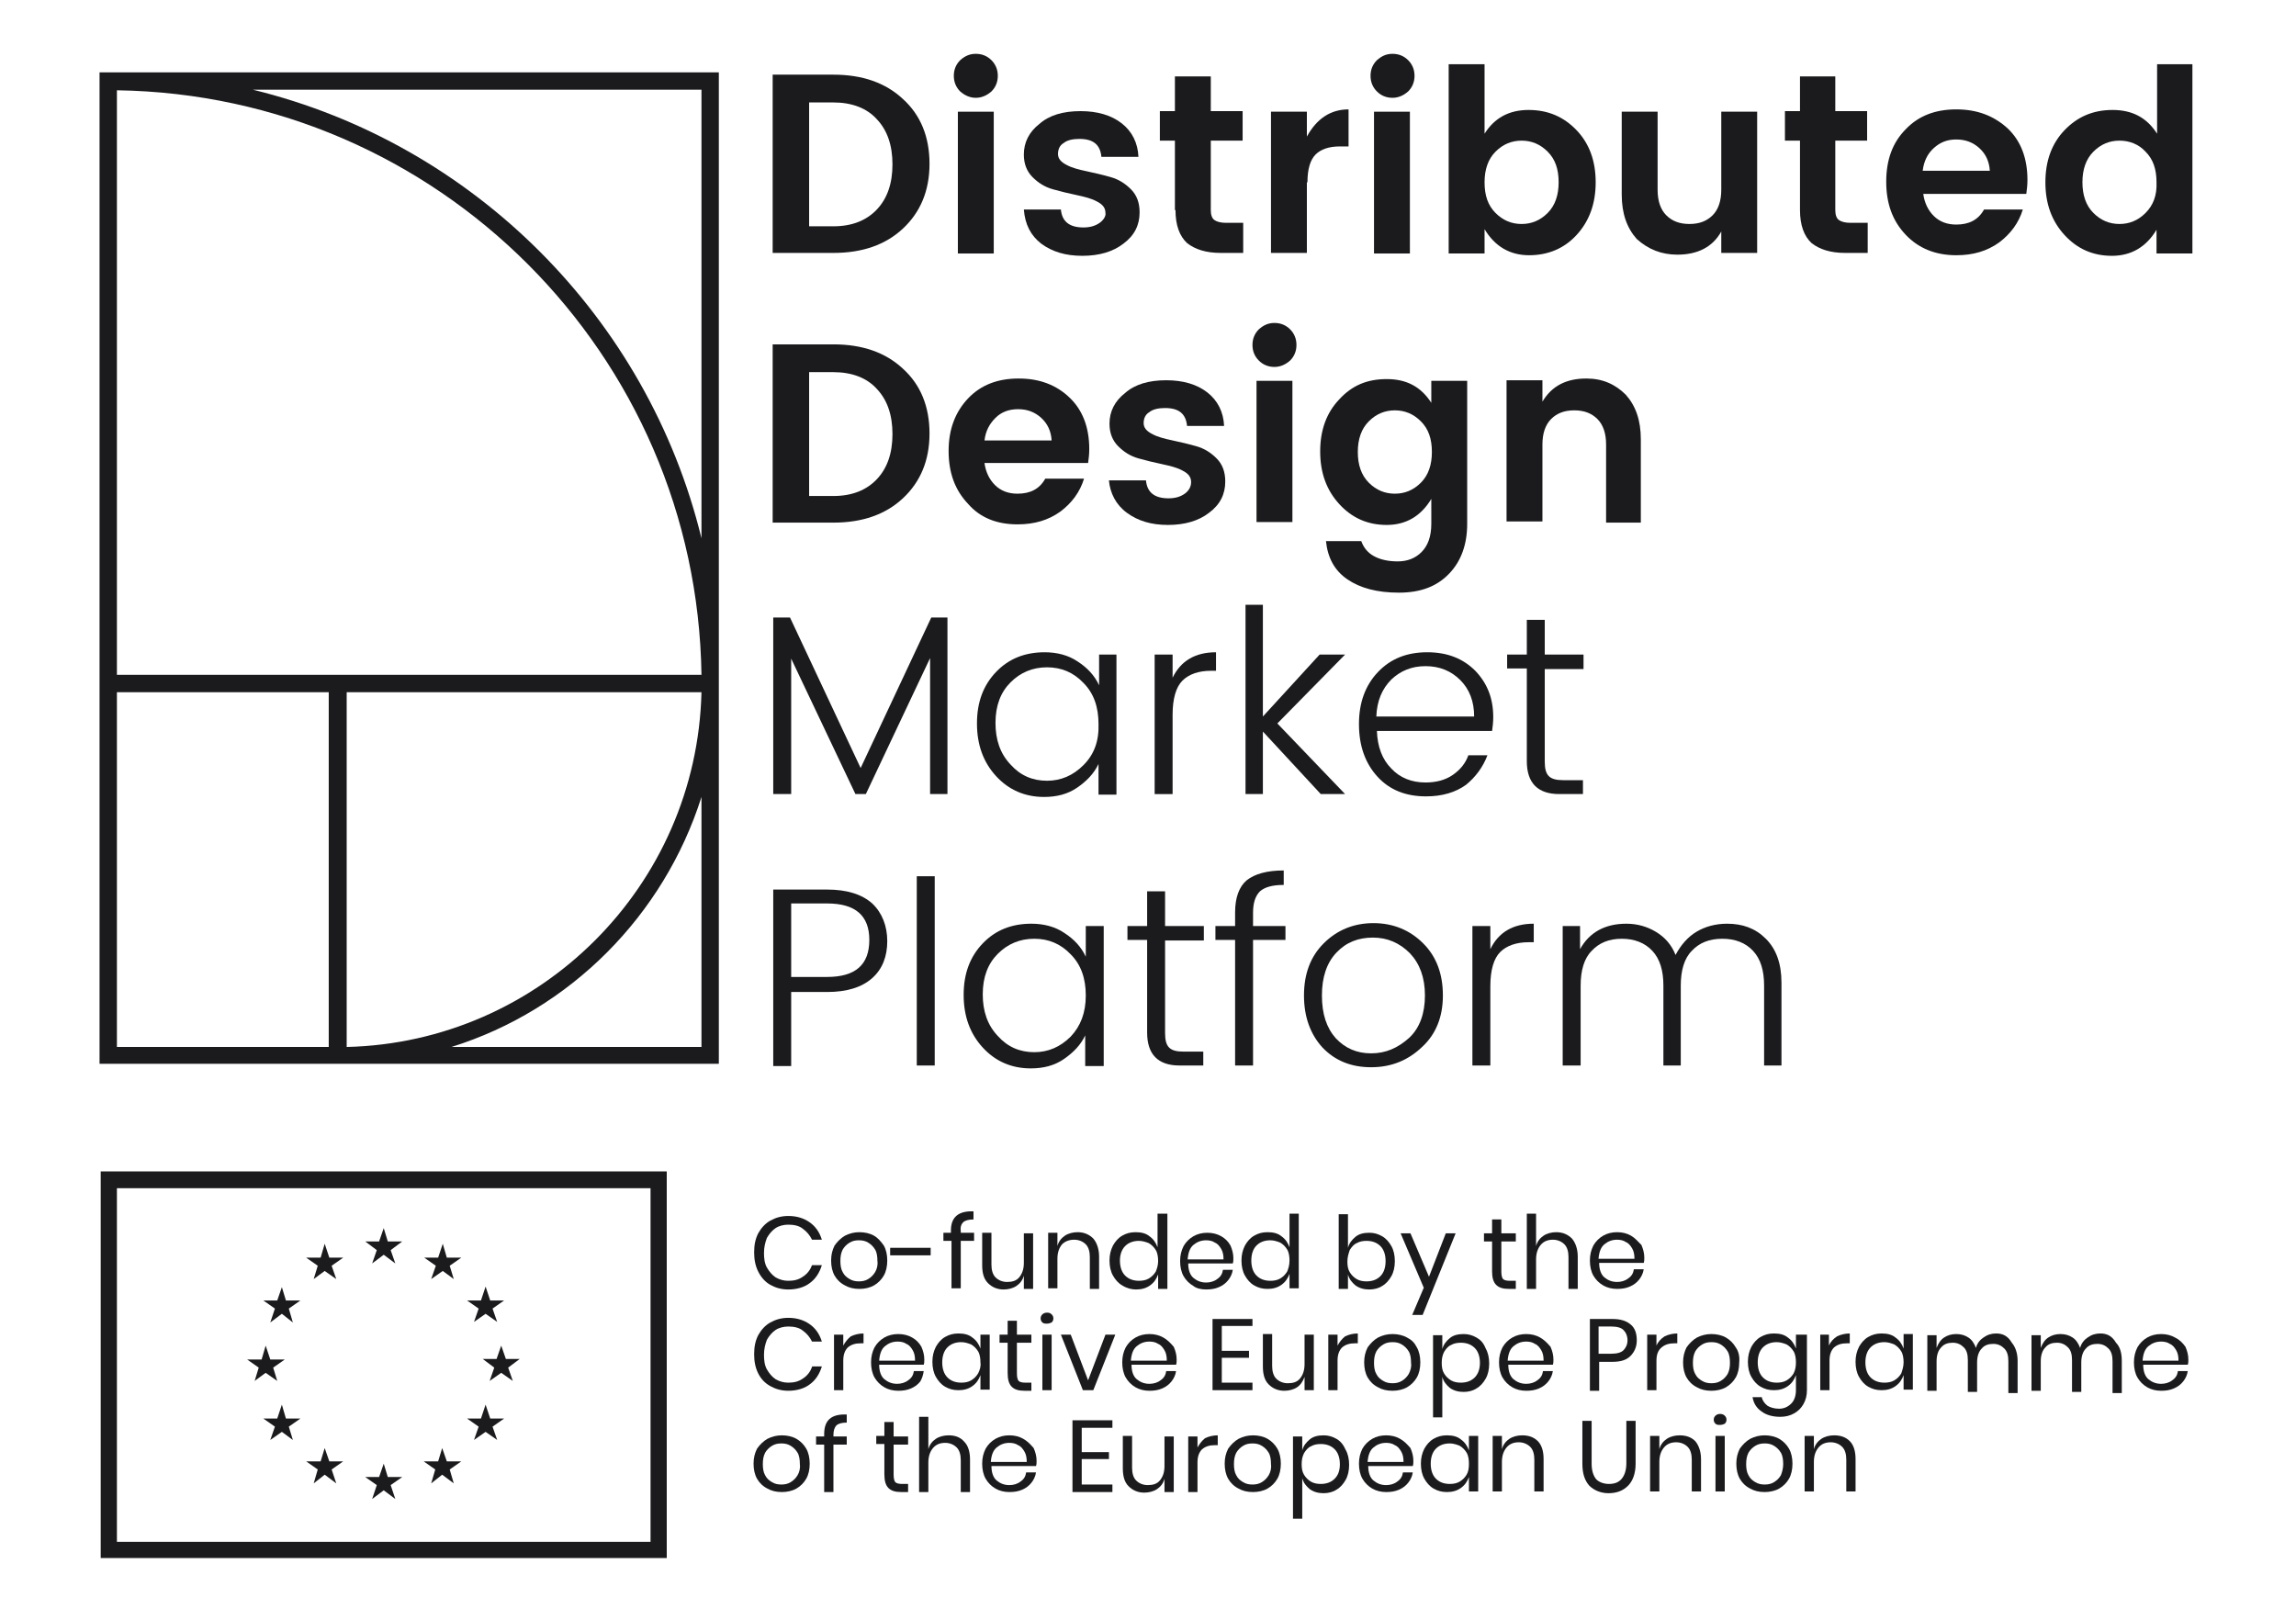 <svg enable-background="new 0 0 396.7 278" viewBox="0 0 396.7 278" xmlns="http://www.w3.org/2000/svg"><g fill="#1b1b1e"><path d="m150.7 156.1c-1.8-1.6-4.4-2.4-7.8-2.4h-9.3v30.5h3.1v-12.8h6.2c3.4 0 6-.8 7.8-2.4s2.6-3.8 2.6-6.4-.9-4.9-2.6-6.5zm-7.8 12.7h-6.2v-12.7h6.2c4.9 0 7.3 2.1 7.3 6.3 0 4.3-2.4 6.4-7.3 6.4z"/><path d="m213.3 160h-3.3v2.4h3.4v21.7h3.1v-21.7h5.6v-2.4h-5.6v-2.3c0-1.7.4-2.9 1.2-3.7.8-.7 2.1-1.1 4.1-1.1v-2.5c-2.9 0-5 .6-6.4 1.7-1.3 1.1-2 3-2 5.5v2.4z"/><path d="m158.4 151.4h3.1v32.7h-3.1z"/><path d="m280.2 162.2c2.2 0 4 .7 5.3 2.1s1.9 3.4 1.9 6v13.8h3v-13.8c0-2.6.6-4.7 1.9-6 1.3-1.4 3-2.1 5.3-2.1 2.2 0 4 .7 5.3 2.1s1.9 3.4 1.9 6v13.8h3v-14.3c0-3.3-.9-5.8-2.7-7.6s-4-2.6-6.7-2.6c-2 0-3.8.5-5.3 1.4s-2.7 2.3-3.6 4c-.7-1.8-1.9-3.1-3.4-4s-3.2-1.4-5.1-1.4c-3.7 0-6.4 1.5-8 4.4v-4h-3v24.1h3.1v-13.8c0-2.6.6-4.7 1.9-6 1.3-1.4 3-2.1 5.2-2.1z"/><path d="m190.7 184.1v-24.1h-3.1v5.3c-.8-1.7-2-3-3.7-4.1-1.6-1.1-3.6-1.6-5.7-1.6-3.4 0-6.2 1.1-8.4 3.4s-3.3 5.2-3.3 8.9 1.1 6.7 3.3 9.1 5 3.6 8.3 3.6c2.2 0 4.1-.5 5.7-1.6s2.9-2.4 3.7-4.1v5.3h3.2zm-5.7-5c-1.8 1.8-3.9 2.7-6.3 2.7-2.5 0-4.6-.9-6.3-2.8-1.8-1.9-2.6-4.3-2.6-7.2 0-3 .9-5.3 2.6-7s3.8-2.6 6.3-2.6 4.6.9 6.3 2.7c1.8 1.8 2.6 4.2 2.6 7.1 0 3-.9 5.3-2.6 7.1z"/><path d="m249.3 172c0-3.7-1.1-6.7-3.4-9s-5.2-3.5-8.6-3.5-6.3 1.2-8.6 3.5-3.4 5.3-3.4 9 1.1 6.7 3.2 9c2.2 2.3 5 3.4 8.4 3.4 3.5 0 6.4-1.2 8.8-3.5 2.4-2.2 3.6-5.2 3.6-8.9zm-12.4 10c-2.5 0-4.5-.9-6.1-2.6-1.6-1.8-2.4-4.2-2.4-7.4 0-3.1.8-5.6 2.5-7.4s3.8-2.6 6.3-2.6 4.6.9 6.4 2.7c1.7 1.8 2.6 4.2 2.6 7.3s-.9 5.6-2.7 7.3c-2 1.8-4.1 2.7-6.6 2.7z"/><path d="m257.5 170.4c0-2.8.6-4.8 1.7-5.9s2.8-1.7 4.9-1.7h.9v-3.2c-3.6 0-6.1 1.5-7.5 4.4v-4h-3.1v24.1h3.1z"/><path d="m208 162.4v-2.4h-6.7v-6h-3.1v6h-3.4v2.4h3.4v16c0 3.8 1.9 5.7 5.6 5.7h4.1v-2.4h-3.4c-1.2 0-2-.2-2.5-.7s-.7-1.3-.7-2.5v-16h6.7z"/><path d="m273.6 115.5v-2.4h-6.7v-6h-3.1v6h-3.4v2.4h3.4v16c0 3.8 1.9 5.7 5.6 5.7h4.1v-2.4h-3.4c-1.2 0-2-.2-2.5-.7s-.7-1.3-.7-2.5v-16h6.7z"/><path d="m136.5 106.7h-2.9v30.5h3.1v-23.4l11.1 23.4h1.8l11.1-23.5v23.5h3v-30.5h-2.8l-12.2 26z"/><path d="m210.1 115.9v-3.2c-3.6 0-6.1 1.5-7.5 4.4v-4h-3.1v24.1h3.1v-13.7c0-2.8.6-4.8 1.7-5.9s2.8-1.7 4.9-1.7z"/><path d="m193 113.1h-3.1v5.3c-.8-1.7-2-3-3.7-4.1-1.6-1.1-3.6-1.6-5.7-1.6-3.4 0-6.2 1.1-8.4 3.4s-3.3 5.2-3.3 8.9 1.1 6.7 3.3 9.1 5 3.6 8.3 3.6c2.2 0 4.1-.5 5.7-1.6s2.9-2.4 3.7-4.1v5.3h3.1v-24.2zm-5.8 19.1c-1.8 1.8-3.9 2.7-6.3 2.7-2.5 0-4.6-.9-6.3-2.8-1.8-1.9-2.6-4.3-2.6-7.2 0-3 .9-5.3 2.6-7s3.8-2.6 6.3-2.6 4.6.9 6.3 2.7c1.8 1.8 2.6 4.2 2.6 7.1.1 3-.8 5.3-2.6 7.1z"/><path d="m218.2 126.4 10 10.8h4.2l-11.7-12.2 11.7-11.9h-4.4l-9.8 10.7v-19.3h-3v32.7h3z"/><path d="m257 130.5h-3.3c-.5 1.4-1.4 2.5-2.7 3.4s-2.9 1.3-4.7 1.3c-2.4 0-4.4-.8-5.9-2.4-1.6-1.6-2.4-3.8-2.5-6.5h19.9c.1-.7.2-1.5.2-2.4 0-3.2-1-5.8-3.1-8-2.1-2.1-4.8-3.2-8.3-3.2s-6.3 1.1-8.5 3.4-3.3 5.3-3.3 9c0 3.8 1.1 6.8 3.2 9.1s4.9 3.4 8.4 3.4c2.8 0 5.1-.7 6.9-2 1.6-1.3 2.9-3 3.7-5.1zm-16.6-13.1c1.6-1.5 3.5-2.3 5.9-2.3s4.4.8 6 2.4 2.4 3.7 2.4 6.3h-16.9c.1-2.7 1-4.8 2.6-6.4z"/><path d="m231.4 69c-2.2 2.3-3.3 5.3-3.3 9s1.1 6.7 3.3 9.1 4.9 3.6 8.2 3.6 5.9-1.5 7.7-4.5v4.3c0 2.2-.6 3.8-1.7 4.9s-2.5 1.6-4.1 1.6-3-.3-4.1-.9-1.8-1.5-2.2-2.6h-6.1c.3 2.9 1.5 5.1 3.7 6.6s5.1 2.3 8.9 2.3 6.6-1.1 8.7-3.3 3.1-5.1 3.1-8.6v-24.7h-6.2v3.8c-1.8-2.8-4.3-4.1-7.7-4.1s-6 1.1-8.2 3.5zm14.1 3.8c1.3 1.3 1.9 3 1.9 5.3 0 2.2-.6 4-1.9 5.3s-2.8 1.9-4.5 1.9-3.2-.6-4.5-1.9-1.9-3.1-1.9-5.3.6-4 1.9-5.3 2.8-1.9 4.5-1.9 3.2.6 4.5 1.9z"/><path d="m217.1 65.8h6.2v24.4h-6.2z"/><path d="m156 86.1c3-2.8 4.6-6.5 4.6-11.2 0-4.6-1.5-8.4-4.6-11.2-3-2.8-7-4.2-12-4.2h-10.5v30.8h10.5c5 0 9-1.4 12-4.2zm-16.2-21.8h4.2c3.2 0 5.8 1 7.5 2.9 1.8 1.9 2.7 4.5 2.7 7.8s-.9 5.9-2.7 7.8-4.3 2.9-7.5 2.9h-4.2z"/><path d="m220.2 63.4c1 0 1.9-.4 2.7-1.1.7-.7 1.1-1.6 1.1-2.7s-.4-2-1.1-2.7-1.6-1.1-2.7-1.1-1.9.4-2.7 1.1c-.7.7-1.1 1.6-1.1 2.7s.4 2 1.1 2.7 1.6 1.1 2.7 1.1z"/><path d="m175.8 90.6c2.9 0 5.3-.7 7.4-2.2 2-1.5 3.4-3.4 4.1-5.7h-6.7c-1 1.8-2.6 2.6-4.8 2.6-1.6 0-2.9-.5-3.9-1.5s-1.6-2.3-1.8-3.8h17.9c.1-.7.2-1.5.2-2.4 0-3.7-1.1-6.7-3.4-8.9s-5.2-3.3-8.8-3.3-6.5 1.1-8.7 3.4-3.4 5.3-3.4 9.1 1.1 6.8 3.4 9.2c2.1 2.4 5 3.5 8.5 3.5zm-3.8-18.4c1-1 2.3-1.5 3.9-1.5s2.9.5 4 1.5 1.7 2.3 1.8 3.9h-11.6c.2-1.7.9-2.9 1.9-3.9z"/><path d="m283.5 90.3v-14.4c0-3.3-.9-5.8-2.6-7.7-1.8-1.8-4-2.8-6.8-2.8-3.5 0-6 1.3-7.6 4v-3.7h-6.2v24.4h6.2v-13.3c0-1.9.5-3.4 1.5-4.4s2.3-1.5 4-1.5 3 .5 4 1.5 1.5 2.5 1.5 4.4v13.5z"/><path d="m194.7 88.6c1.9 1.4 4.2 2.1 7.1 2.1s5.3-.7 7.1-2.1c1.9-1.4 2.8-3.2 2.8-5.4 0-1.7-.5-3-1.5-4s-2.1-1.7-3.5-2.1-2.7-.7-4.1-1-2.6-.6-3.5-1.1c-1-.5-1.5-1.1-1.5-1.9s.3-1.5 1-1.9c.6-.5 1.6-.7 2.7-.7 2.4 0 3.6 1 3.8 3.1h6.4c-.1-2.4-1.1-4.4-2.9-5.8s-4.2-2.1-7.1-2.1c-3 0-5.4.7-7.1 2.2-1.8 1.4-2.7 3.2-2.7 5.3 0 1.6.5 2.9 1.5 3.9s2.1 1.7 3.5 2.1 2.7.7 4.1 1 2.6.6 3.5 1.1c1 .5 1.5 1.1 1.5 2 0 .8-.4 1.5-1.1 2s-1.6.8-2.8.8c-2.4 0-3.7-1-3.9-3.1h-6.4c.2 2.2 1.2 4.2 3.1 5.6z"/><path d="m338 18.9c-3.6 0-6.5 1.1-8.7 3.4-2.3 2.3-3.4 5.3-3.4 9.1s1.1 6.8 3.4 9.2c2.2 2.3 5.1 3.5 8.7 3.5 2.9 0 5.3-.7 7.4-2.2 2-1.5 3.4-3.4 4.1-5.7h-6.7c-1 1.8-2.6 2.6-4.8 2.6-1.6 0-2.9-.5-3.9-1.5s-1.6-2.3-1.8-3.8h17.8c.1-.7.2-1.5.2-2.4 0-3.7-1.1-6.7-3.4-8.9-2.4-2.2-5.3-3.3-8.9-3.3zm-5.8 10.6c.2-1.6.8-2.9 1.9-3.9s2.3-1.5 3.9-1.5 2.9.5 4 1.5 1.7 2.3 1.8 3.9z"/><path d="m289.8 44c3.5 0 6.1-1.3 7.6-4v3.7h6.2v-24.4h-6.2v13.5c0 1.9-.5 3.4-1.5 4.4s-2.3 1.5-4 1.5-3-.5-4-1.5-1.5-2.5-1.5-4.4v-13.5h-6.2v14.3c0 3.3.9 5.8 2.6 7.7 2 1.8 4.3 2.7 7 2.7z"/><path d="m311 36.3c0 2.6.7 4.5 2 5.7 1.4 1.1 3.3 1.7 5.8 1.7h3.9v-5.2h-3c-.9 0-1.6-.2-2-.5s-.6-.9-.6-1.7v-12h5.5v-5.1h-5.5v-6h-6.1v6h-2.6v5.1h2.6z"/><path d="m237.4 19.3h6.2v24.5h-6.2z"/><path d="m256.5 39.6c1.8 3 4.4 4.5 7.7 4.5s6.1-1.2 8.2-3.5c2.2-2.4 3.3-5.4 3.3-9.1s-1.1-6.7-3.3-9-4.9-3.5-8.3-3.5-5.9 1.4-7.6 4.1v-12h-6.2v32.7h6.2zm1.9-13.4c1.3-1.3 2.8-1.9 4.5-1.9s3.2.6 4.5 1.9 1.9 3 1.9 5.3c0 2.2-.6 4-1.9 5.3s-2.8 1.9-4.5 1.9-3.2-.6-4.5-1.9-1.9-3-1.9-5.3c0-2.2.6-4 1.9-5.3z"/><path d="m156 39.5c3-2.8 4.6-6.5 4.6-11.2 0-4.6-1.5-8.4-4.6-11.2-3-2.8-7-4.2-12-4.2h-10.5v30.8h10.5c5 0 9-1.4 12-4.2zm-16.2-21.8h4.2c3.2 0 5.8 1 7.5 2.9 1.8 1.9 2.7 4.5 2.7 7.8s-.9 5.9-2.7 7.8-4.3 2.9-7.5 2.9h-4.2z"/><path d="m372.7 11.1v12c-1.8-2.8-4.3-4.1-7.7-4.1s-6.1 1.2-8.3 3.5-3.3 5.3-3.3 9 1.1 6.7 3.3 9.1 4.9 3.6 8.2 3.6 5.9-1.5 7.7-4.5v4.1h6.2v-32.7zm-2 25.7c-1.3 1.3-2.8 1.9-4.5 1.9s-3.2-.6-4.5-1.9-1.9-3.1-1.9-5.3.6-4 1.9-5.3 2.8-1.9 4.5-1.9 3.3.6 4.5 1.9c1.3 1.3 1.9 3 1.9 5.3.1 2.3-.6 4-1.9 5.3z"/><path d="m240.6 16.9c1 0 1.9-.4 2.7-1.1.7-.7 1.1-1.6 1.1-2.7s-.4-2-1.1-2.7-1.6-1.1-2.7-1.1-1.9.4-2.7 1.1c-.7.7-1.1 1.6-1.1 2.7s.4 2 1.1 2.7 1.6 1.1 2.7 1.1z"/><path d="m225.9 31.5c0-2.3.5-3.9 1.4-4.8s2.3-1.4 4.2-1.4h1.5v-6.4c-3.1 0-5.5 1.6-7.2 4.7v-4.3h-6.2v24.4h6.2v-12.2z"/><path d="m190 38.5c-.7.5-1.6.8-2.8.8-2.4 0-3.7-1-3.9-3.1h-6.4c.2 2.6 1.2 4.5 3 5.9 1.9 1.4 4.2 2.1 7.1 2.1s5.3-.7 7.1-2.1c1.9-1.4 2.8-3.2 2.8-5.4 0-1.7-.5-3-1.5-4s-2.1-1.7-3.5-2.1-2.7-.7-4.1-1-2.6-.6-3.5-1.1c-1-.5-1.5-1.1-1.5-1.9s.3-1.5 1-1.9c.6-.5 1.6-.7 2.7-.7 2.4 0 3.6 1 3.8 3.1h6.4c-.1-2.4-1.1-4.4-2.9-5.8s-4.2-2.1-7.1-2.1c-3 0-5.4.7-7.1 2.2-1.8 1.4-2.7 3.2-2.7 5.3 0 1.6.5 2.9 1.5 3.9s2.1 1.7 3.5 2.1 2.7.7 4.1 1 2.6.6 3.5 1.1c1 .5 1.5 1.1 1.5 2 .1.5-.3 1.2-1 1.7z"/><path d="m168.6 16.9c1 0 1.9-.4 2.7-1.1.7-.7 1.1-1.6 1.1-2.7s-.4-2-1.1-2.7-1.6-1.1-2.7-1.1-1.9.4-2.7 1.1c-.7.7-1.1 1.6-1.1 2.7s.4 2 1.1 2.7c.8.7 1.7 1.1 2.7 1.1z"/><path d="m203.1 36.3c0 2.6.7 4.5 2 5.7 1.4 1.1 3.3 1.7 5.8 1.7h3.9v-5.2h-3c-.9 0-1.6-.2-2-.5s-.6-.9-.6-1.7v-12h5.5v-5.1h-5.5v-6h-6.2v6h-2.6v5.1h2.6v12z"/><path d="m165.5 19.3h6.2v24.5h-6.2z"/><path d="m17.2 12.5v107 64.3h39.7 1.4.1 65.8v-64.4-1.4-105.5h-105.5zm3 107.1h36.6v61.3h-36.6zm101-3h-64.3-36.7v-101c55.4.8 100.2 45.6 101 101zm-61.3 3h61.3c-.8 33.5-27.9 60.5-61.3 61.3zm18.1 61.3c20.5-6.4 36.7-22.7 43.2-43.2v43.2zm43.2-165.4v77.5c-9.3-38.1-39.4-68.2-77.5-77.5z"/><path d="m17.4 269.2h97.8v-66.8h-97.8zm95-63.9v61.1h-92.2v-61.1z"/><path d="m64.3 218.3 2-1.5 2 1.5-.8-2.3 2-1.5h-2.5l-.7-2.3-.8 2.3h-2.4l2 1.5z"/><path d="m54.2 221 1.9-1.4 2 1.4-.8-2.3 2-1.4h-2.4l-.8-2.4-.7 2.4h-2.5l2 1.4z"/><path d="m46.7 228.5 2-1.5 1.9 1.5-.7-2.4 2-1.4h-2.5l-.7-2.3-.8 2.3h-2.4l2 1.4z"/><path d="m44 238.6 1.9-1.4 2 1.4-.7-2.3 2-1.4h-2.5l-.8-2.4-.7 2.4h-2.5l2 1.4z"/><path d="m49.4 245.1-.7-2.4-.8 2.4h-2.4l2 1.4-.8 2.3 2-1.4 1.9 1.4-.7-2.3 2-1.4z"/><path d="m56.9 252.5-.8-2.3-.7 2.3h-2.5l2 1.4-.7 2.4 1.9-1.5 2 1.5-.8-2.4 2-1.4z"/><path d="m64.3 259 2-1.5 2 1.5-.8-2.4 2-1.4h-2.5l-.7-2.3-.8 2.3h-2.4l2 1.4z"/><path d="m74.5 256.3 1.9-1.5 2 1.5-.7-2.4 2-1.4h-2.5l-.8-2.3-.7 2.3h-2.5l2 1.4z"/><path d="m81.9 248.8 2-1.4 2 1.4-.8-2.3 2-1.4h-2.4l-.8-2.4-.8 2.4h-2.4l2 1.4z"/><path d="m85.8 234.8h-2.4l2 1.5-.8 2.3 2-1.4 2 1.4-.8-2.3 2-1.5h-2.4l-.8-2.3z"/><path d="m81.9 228.4 2-1.4 2 1.4-.8-2.3 2-1.4h-2.4l-.8-2.4-.8 2.4h-2.4l2 1.4z"/><path d="m74.5 221 2-1.4 1.9 1.4-.7-2.3 2-1.4h-2.5l-.7-2.4-.8 2.4h-2.4l2 1.4z"/><path d="m133.1 222c.9.5 1.9.8 3.1.8 1.5 0 2.8-.4 3.7-1.1 1-.7 1.7-1.8 2.1-3.1h-1.7c-.3.8-.8 1.5-1.6 2-.7.5-1.5.7-2.5.7-.8 0-1.5-.2-2.2-.6-.6-.4-1.1-1-1.5-1.7s-.5-1.6-.5-2.5c0-1 .2-1.8.5-2.6.4-.7.9-1.3 1.5-1.7s1.4-.6 2.2-.6c1 0 1.9.2 2.5.7.7.5 1.2 1.1 1.6 1.9h1.7c-.4-1.3-1.1-2.3-2.1-3s-2.2-1.1-3.7-1.1c-1.2 0-2.2.3-3.1.8s-1.6 1.3-2.1 2.2c-.5 1-.7 2-.7 3.3 0 1.2.2 2.3.7 3.3s1.2 1.8 2.1 2.3z"/><path d="m151 213.5c-.7-.4-1.6-.6-2.5-.6s-1.7.2-2.5.6c-.7.4-1.3 1-1.8 1.7-.4.8-.6 1.6-.6 2.6s.2 1.9.6 2.6 1 1.3 1.8 1.7c.7.4 1.5.6 2.5.6.9 0 1.8-.2 2.5-.6s1.3-1 1.7-1.7.6-1.6.6-2.6-.2-1.9-.6-2.6c-.5-.7-1-1.3-1.7-1.7zm.2 6.3c-.3.5-.7.9-1.2 1.2s-1 .4-1.6.4-1.1-.1-1.6-.4-.9-.6-1.2-1.2c-.3-.5-.4-1.2-.4-1.9 0-.8.1-1.4.4-2 .3-.5.7-.9 1.2-1.2s1-.4 1.6-.4 1.1.1 1.6.4.9.7 1.2 1.2.4 1.2.4 2c.1.7-.1 1.4-.4 1.9z"/><path d="m153.8 215.6h7v1.3h-7z"/><path d="m166.4 211.2c.3-.3.9-.5 1.8-.5v-1.4c-2.6-.1-3.9 1-3.9 3.3v.4h-1.3v1.4h1.4v8.2h1.6v-8.2h2.3v-1.4h-2.3v-.3c-.1-.7.1-1.2.4-1.5z"/><path d="m178.5 213.1h-1.6v5.1c0 1.1-.3 1.9-.8 2.5s-1.2.8-2.1.8c-.8 0-1.5-.3-2-.8s-.7-1.3-.7-2.2v-5.5h-1.6v5.6c0 1.4.3 2.4 1 3.1s1.6 1.1 2.7 1.1c.8 0 1.6-.2 2.2-.6s1.1-1 1.3-1.8v2.3h1.6z"/><path d="m185.6 214.2c.8 0 1.5.3 2 .8s.7 1.3.7 2.2v5.5h1.6v-5.6c0-1.3-.4-2.4-1-3.1-.7-.7-1.6-1.1-2.7-1.1-.8 0-1.6.2-2.2.6s-1.1 1-1.3 1.8v-2.3h-1.6v9.6h1.6v-5.1c0-1.1.3-1.9.8-2.5.5-.5 1.2-.8 2.1-.8z"/><path d="m196.3 222.8c.9 0 1.7-.2 2.4-.7s1.1-1.1 1.4-1.9v2.5h1.6v-13h-1.7v5.8c-.3-.8-.7-1.4-1.4-1.9-.6-.5-1.4-.7-2.4-.7-.9 0-1.6.2-2.3.6s-1.2 1-1.6 1.7c-.4.8-.6 1.6-.6 2.6s.2 1.9.6 2.6.9 1.3 1.6 1.7c.8.5 1.6.7 2.4.7zm-1.9-7.5c.6-.6 1.4-.9 2.4-.9.6 0 1.2.2 1.7.4.5.3.9.7 1.2 1.2s.4 1.2.4 1.9-.2 1.3-.4 1.8c-.3.5-.7.9-1.2 1.2s-1.1.4-1.7.4c-1 0-1.8-.3-2.4-.9s-.9-1.5-.9-2.6c0-1 .3-1.9.9-2.5z"/><path d="m208.4 222.8c.8 0 1.5-.1 2.2-.4s1.2-.7 1.6-1.2.7-1.1.8-1.8h-1.7c-.1.7-.4 1.2-1 1.6-.5.4-1.2.6-1.9.6-.9 0-1.6-.3-2.2-.8s-.9-1.4-.9-2.5h7.7c.1-.3.1-.5.1-.9 0-.8-.2-1.5-.5-2.2-.4-.7-.9-1.2-1.6-1.6s-1.5-.6-2.4-.6-1.7.2-2.4.6-1.3 1-1.7 1.7c-.4.8-.6 1.6-.6 2.6s.2 1.9.6 2.6 1 1.3 1.7 1.7c.5.4 1.3.6 2.2.6zm-2.2-7.7c.6-.5 1.3-.8 2.2-.8.5 0 1.1.1 1.5.4.5.2.8.6 1.1 1.1s.4 1.1.4 1.8h-6.2c.1-1.2.4-2 1-2.5z"/><path d="m224.4 222.7v-13h-1.6v5.8c-.3-.8-.7-1.4-1.4-1.9-.6-.5-1.4-.7-2.4-.7-.9 0-1.6.2-2.3.6s-1.2 1-1.6 1.7c-.4.8-.6 1.6-.6 2.6s.2 1.9.6 2.6.9 1.3 1.6 1.7 1.4.6 2.3.6 1.7-.2 2.4-.7 1.1-1.1 1.4-1.9v2.5h1.6zm-2-3c-.3.5-.7.9-1.2 1.2s-1.1.4-1.7.4c-1 0-1.8-.3-2.4-.9s-.9-1.5-.9-2.6.3-2 .9-2.6 1.4-.9 2.4-.9c.6 0 1.2.2 1.7.4.5.3.9.7 1.2 1.2s.4 1.2.4 1.9c0 .8-.2 1.4-.4 1.9z"/><path d="m231.3 209.7v13h1.6v-2.5c.2.8.7 1.4 1.3 1.9.7.5 1.5.7 2.4.7.8 0 1.6-.2 2.2-.6.7-.4 1.2-1 1.6-1.7s.6-1.6.6-2.6-.2-1.9-.6-2.6-.9-1.3-1.6-1.7-1.4-.6-2.2-.6c-1 0-1.8.2-2.4.7s-1.1 1.1-1.3 1.9v-5.8h-1.6zm1.9 6.3c.3-.5.7-1 1.2-1.2.5-.3 1.1-.4 1.7-.4 1 0 1.8.3 2.4.9s.9 1.5.9 2.6-.3 2-.9 2.6-1.4.9-2.4.9c-.6 0-1.2-.1-1.7-.4s-.9-.7-1.2-1.2-.4-1.1-.4-1.8c0-.8.2-1.4.4-2z"/><path d="m245.8 227.2 5.7-14.1h-1.7l-2.9 7.5-3.2-7.5h-1.7l4 9.4-2 4.7z"/><path d="m258.5 222c.5.5 1.2.7 2.2.7h1.2v-1.4h-1c-.6 0-1-.1-1.2-.3s-.3-.7-.3-1.3v-5.2h2.5v-1.4h-2.5v-2.4h-1.6v2.4h-1.4v1.4h1.4v5.2c0 1 .2 1.8.7 2.3z"/><path d="m268.9 212.9c-.8 0-1.6.2-2.2.6s-1.1 1-1.3 1.8v-5.6h-1.6v13h1.6v-5.1c0-1.1.3-1.9.8-2.5s1.2-.9 2.1-.9c.8 0 1.5.3 2 .8s.7 1.3.7 2.2v5.5h1.6v-5.6c0-1.3-.4-2.4-1-3.1-.7-.7-1.6-1.1-2.7-1.1z"/><path d="m281.8 213.5c-.7-.4-1.5-.6-2.4-.6s-1.7.2-2.4.6-1.3 1-1.7 1.7c-.4.8-.6 1.6-.6 2.6s.2 1.9.6 2.6 1 1.3 1.7 1.7 1.5.6 2.4.6c.8 0 1.5-.1 2.2-.4s1.2-.7 1.6-1.2.7-1.1.8-1.8h-1.7c-.1.7-.4 1.2-1 1.6-.5.4-1.2.6-1.9.6-.9 0-1.6-.3-2.2-.8s-.9-1.4-.9-2.5h7.7c.1-.3.1-.5.1-.9 0-.8-.2-1.5-.5-2.2-.6-.6-1.1-1.2-1.8-1.6zm-5.6 3.9c.1-1.1.4-1.9 1-2.4s1.3-.8 2.2-.8c.5 0 1.1.1 1.5.4.5.2.8.6 1.1 1.1s.4 1.1.4 1.8h-6.2z"/><path d="m140.3 236.2c-.3.8-.8 1.5-1.6 2-.7.5-1.5.7-2.5.7-.8 0-1.5-.2-2.2-.6-.6-.4-1.1-1-1.5-1.7s-.5-1.6-.5-2.5c0-1 .2-1.8.5-2.6.4-.7.9-1.3 1.5-1.7s1.4-.6 2.2-.6c1 0 1.9.2 2.5.7.7.5 1.2 1.1 1.6 1.9h1.7c-.4-1.3-1.1-2.3-2.1-3s-2.2-1.1-3.7-1.1c-1.2 0-2.2.3-3.1.8s-1.6 1.3-2.1 2.2c-.5 1-.7 2-.7 3.3 0 1.2.2 2.3.7 3.3s1.2 1.7 2.1 2.2 1.9.8 3.1.8c1.5 0 2.8-.4 3.7-1.1 1-.7 1.7-1.8 2.1-3.1h-1.7z"/><path d="m145.7 232.5v-1.9h-1.6v9.6h1.6v-5.1c0-1.1.3-1.8.8-2.3.6-.5 1.3-.7 2.2-.7h.5v-1.7c-.8 0-1.6.2-2.2.5-.5.4-1 1-1.3 1.6z"/><path d="m159.6 236.9h-1.7c-.1.7-.4 1.2-1 1.6-.5.4-1.2.6-1.9.6-.9 0-1.6-.3-2.2-.8s-.9-1.4-.9-2.5h7.7c.1-.3.1-.5.1-.9 0-.8-.2-1.5-.5-2.2-.4-.7-.9-1.2-1.6-1.6s-1.5-.6-2.4-.6-1.7.2-2.4.6-1.3 1-1.7 1.7c-.4.8-.6 1.6-.6 2.6s.2 1.9.6 2.6 1 1.3 1.7 1.7 1.5.6 2.4.6c.8 0 1.5-.1 2.2-.4s1.2-.7 1.6-1.2c.3-.5.5-1.1.6-1.8zm-6.7-4.3c.6-.5 1.3-.8 2.2-.8.5 0 1.1.1 1.5.4.5.2.8.6 1.1 1.1s.4 1.1.4 1.8h-6.2c.1-1.2.4-2 1-2.5z"/><path d="m171 240.2v-9.6h-1.6v2.4c-.3-.8-.7-1.4-1.4-1.9-.6-.5-1.4-.7-2.4-.7-.9 0-1.6.2-2.3.6s-1.2 1-1.6 1.7c-.4.8-.6 1.6-.6 2.6s.2 1.9.6 2.6.9 1.3 1.6 1.7 1.4.6 2.3.6 1.7-.2 2.4-.7 1.1-1.1 1.4-1.9v2.5h1.6zm-2-2.9c-.3.5-.7.9-1.2 1.2s-1.1.4-1.7.4c-1 0-1.8-.3-2.4-.9s-.9-1.5-.9-2.6.3-2 .9-2.6 1.4-.9 2.4-.9c.6 0 1.2.2 1.7.4.5.3.9.7 1.2 1.2s.4 1.2.4 1.9c.1.7-.1 1.3-.4 1.9z"/><path d="m178.2 232v-1.4h-2.5v-2.4h-1.6v2.4h-1.4v1.4h1.4v5.2c0 1.1.2 1.9.7 2.4s1.2.7 2.2.7h1.2v-1.4h-1c-.6 0-1-.1-1.2-.3s-.3-.7-.3-1.3v-5.3z"/><path d="m180.9 226.8c-.3 0-.6.1-.8.3s-.3.4-.3.7.1.5.3.7.5.2.8.2.6-.1.8-.2c.2-.2.3-.4.3-.7s-.1-.5-.3-.7-.4-.3-.8-.3z"/><path d="m180.1 230.6h1.6v9.6h-1.6z"/><path d="m188 238.5-3-7.9h-1.7l3.8 9.6h1.8l3.8-9.6h-1.7z"/><path d="m201 231.1c-.7-.4-1.5-.6-2.4-.6s-1.7.2-2.4.6-1.3 1-1.7 1.7c-.4.8-.6 1.6-.6 2.6s.2 1.9.6 2.6 1 1.3 1.7 1.7 1.5.6 2.4.6c.8 0 1.5-.1 2.2-.4s1.2-.7 1.6-1.2.7-1.1.8-1.8h-1.7c-.1.7-.4 1.2-1 1.6-.5.4-1.2.6-1.9.6-.9 0-1.6-.3-2.2-.8s-.9-1.4-.9-2.5h7.7c.1-.3.1-.5.1-.9 0-.8-.2-1.5-.5-2.2-.6-.7-1.1-1.2-1.8-1.6zm-5.6 3.9c.1-1.1.4-1.9 1-2.4s1.3-.8 2.2-.8c.5 0 1.1.1 1.5.4.5.2.8.6 1.1 1.1s.4 1.1.4 1.8h-6.2z"/><path d="m216.4 229.1v-1.2h-6.9v12.3h6.9v-1.3h-5.3v-4.3h4.7v-1.2h-4.7v-4.3z"/><path d="m225.4 237.9v2.3h1.6v-9.6h-1.6v5.1c0 1.1-.3 1.9-.8 2.5s-1.2.8-2.1.8c-.8 0-1.5-.3-2-.8s-.7-1.3-.7-2.2v-5.5h-1.6v5.6c0 1.4.3 2.4 1 3.1s1.6 1.1 2.7 1.1c.8 0 1.6-.2 2.2-.6s1-1 1.3-1.8z"/><path d="m231.1 232.5v-1.9h-1.6v9.6h1.6v-5.1c0-1.1.3-1.8.8-2.3.6-.5 1.3-.7 2.2-.7h.5v-1.7c-.8 0-1.6.2-2.2.5-.5.4-1 1-1.3 1.6z"/><path d="m243.1 231.1c-.7-.4-1.6-.6-2.5-.6s-1.7.2-2.5.6c-.7.4-1.3 1-1.8 1.7-.4.8-.6 1.6-.6 2.6s.2 1.9.6 2.6 1 1.3 1.8 1.7c.7.4 1.5.6 2.5.6.9 0 1.8-.2 2.5-.6s1.3-1 1.7-1.7.6-1.6.6-2.6-.2-1.9-.6-2.6c-.4-.8-.9-1.3-1.7-1.7zm.3 6.3c-.3.5-.7.9-1.2 1.2s-1 .4-1.6.4-1.1-.1-1.6-.4-.9-.6-1.2-1.2c-.3-.5-.4-1.2-.4-1.9 0-.8.1-1.4.4-2 .3-.5.7-.9 1.2-1.2s1-.4 1.6-.4 1.1.1 1.6.4.9.7 1.2 1.2.4 1.2.4 2c.1.7-.1 1.3-.4 1.9z"/><path d="m255.1 231.1c-.7-.4-1.4-.6-2.2-.6-1 0-1.8.2-2.4.7s-1.1 1.1-1.3 1.9v-2.4h-1.6v14.2h1.6v-7c.2.8.7 1.4 1.3 1.9.7.5 1.5.7 2.4.7.8 0 1.6-.2 2.2-.6.7-.4 1.2-1 1.6-1.7s.6-1.6.6-2.6-.2-1.9-.6-2.6c-.4-1-.9-1.5-1.6-1.9zm-.3 6.9c-.6.6-1.4.9-2.4.9-.6 0-1.2-.1-1.7-.4s-.9-.7-1.2-1.2-.4-1.1-.4-1.8.1-1.3.4-1.9c.3-.5.7-1 1.2-1.2.5-.3 1.1-.4 1.7-.4 1 0 1.8.3 2.4.9s.9 1.5.9 2.6c0 1-.3 1.9-.9 2.5z"/><path d="m266.1 231.1c-.7-.4-1.5-.6-2.4-.6s-1.7.2-2.4.6-1.3 1-1.7 1.7c-.4.8-.6 1.6-.6 2.6s.2 1.9.6 2.6 1 1.3 1.7 1.7 1.5.6 2.4.6c.8 0 1.5-.1 2.2-.4s1.2-.7 1.6-1.2.7-1.1.8-1.8h-1.7c-.1.7-.4 1.2-1 1.6-.5.4-1.2.6-1.9.6-.9 0-1.6-.3-2.2-.8s-.9-1.4-.9-2.5h7.7c.1-.3.1-.5.1-.9 0-.8-.2-1.5-.5-2.2-.6-.7-1.1-1.2-1.8-1.6zm-5.6 3.9c.1-1.1.4-1.9 1-2.4s1.3-.8 2.2-.8c.5 0 1.1.1 1.5.4.5.2.8.6 1.1 1.1s.4 1.1.4 1.8h-6.2z"/><path d="m278.6 227.9h-3.9v12.4h1.6v-5h2.3c1.4 0 2.4-.3 3.1-1s1.1-1.6 1.1-2.7c0-1.2-.3-2.1-1-2.7-.8-.7-1.8-1-3.2-1zm1.9 5.4c-.4.4-1.1.6-2.1.6h-2.2v-4.7h2.2c1 0 1.7.2 2.1.6s.7 1 .7 1.8c0 .7-.3 1.3-.7 1.7z"/><path d="m286.2 235.1c0-1.1.3-1.8.9-2.3s1.3-.7 2.2-.7h.5v-1.7c-.8 0-1.6.2-2.2.5-.6.4-1.1.9-1.4 1.6v-1.9h-1.6v9.6h1.6z"/><path d="m299.9 232.8c-.4-.7-1-1.3-1.7-1.7s-1.6-.6-2.5-.6-1.7.2-2.5.6c-.7.4-1.3 1-1.8 1.7-.4.8-.6 1.6-.6 2.6s.2 1.9.6 2.6 1 1.3 1.8 1.7c.7.4 1.5.6 2.5.6.9 0 1.8-.2 2.5-.6s1.3-1 1.7-1.7.6-1.6.6-2.6c.1-1-.1-1.9-.6-2.6zm-1.4 4.6c-.3.5-.7.9-1.2 1.2s-1 .4-1.6.4-1.1-.1-1.6-.4-.9-.6-1.2-1.2c-.3-.5-.4-1.2-.4-1.9 0-.8.1-1.4.4-2 .3-.5.7-.9 1.2-1.2s1-.4 1.6-.4 1.1.1 1.6.4.9.7 1.2 1.2.4 1.2.4 2c0 .7-.1 1.3-.4 1.9z"/><path d="m311.9 230.6h-1.6v2.4c-.3-.8-.7-1.4-1.4-1.9-.6-.5-1.4-.7-2.4-.7-.9 0-1.6.2-2.3.6s-1.2 1-1.6 1.7c-.4.8-.6 1.6-.6 2.6s.2 1.9.6 2.6.9 1.3 1.6 1.7 1.4.6 2.3.6 1.7-.2 2.4-.7 1.1-1.1 1.4-1.9v2.6c0 1-.3 1.8-.8 2.3-.6.6-1.3.9-2.1.9s-1.5-.2-2-.5c-.5-.4-.9-.9-1-1.5h-1.6c.2 1.1.7 1.9 1.6 2.5.8.6 1.9.9 3.2.9.9 0 1.7-.2 2.4-.6s1.2-.9 1.6-1.6.6-1.5.6-2.4v-9.6zm-2 6.7c-.3.5-.7.9-1.2 1.2s-1.1.4-1.7.4c-1 0-1.8-.3-2.4-.9s-.9-1.5-.9-2.6.3-2 .9-2.6 1.4-.9 2.4-.9c.6 0 1.2.2 1.7.4.5.3.9.7 1.2 1.2s.4 1.2.4 1.9-.1 1.3-.4 1.9z"/><path d="m314.5 230.6v9.6h1.6v-5.1c0-1.1.3-1.8.8-2.3.6-.5 1.3-.7 2.2-.7h.5v-1.7c-.8 0-1.6.2-2.2.5-.6.4-1.1.9-1.4 1.6v-1.9z"/><path d="m328.9 233c-.3-.8-.7-1.4-1.4-1.9-.6-.5-1.4-.7-2.4-.7-.9 0-1.6.2-2.3.6s-1.2 1-1.6 1.7c-.4.8-.6 1.6-.6 2.6s.2 1.9.6 2.6.9 1.3 1.6 1.7 1.4.6 2.3.6 1.7-.2 2.4-.7 1.1-1.1 1.4-1.9v2.5h1.6v-9.6h-1.6zm-.4 4.3c-.3.5-.7.9-1.2 1.2s-1.1.4-1.7.4c-1 0-1.8-.3-2.4-.9s-.9-1.5-.9-2.6.3-2 .9-2.6 1.4-.9 2.4-.9c.6 0 1.2.2 1.7.4.5.3.9.7 1.2 1.2s.4 1.2.4 1.9-.2 1.3-.4 1.9z"/><path d="m344.9 230.4c-.8 0-1.5.2-2.2.7-.6.4-1.1 1-1.3 1.8-.3-.8-.7-1.4-1.3-1.8s-1.3-.6-2.1-.6-1.5.2-2.1.6-1 1-1.3 1.8v-2.2h-1.6v9.6h1.6v-5.1c0-1.1.3-1.9.8-2.4.5-.6 1.2-.8 2-.8s1.4.3 1.9.8.7 1.2.7 2.2v5.5h1.6v-5.1c0-1.1.3-1.9.8-2.4.5-.6 1.2-.8 2-.8s1.4.3 1.9.8.7 1.2.7 2.2v5.5h1.6v-5.6c0-1.3-.4-2.4-1-3.1-.7-1.2-1.6-1.6-2.7-1.6z"/><path d="m362.9 230.4c-.8 0-1.5.2-2.2.7-.6.4-1.1 1-1.3 1.8-.3-.8-.7-1.4-1.3-1.8s-1.3-.6-2.1-.6-1.5.2-2.1.6-1 1-1.3 1.8v-2.2h-1.6v9.6h1.6v-5.1c0-1.1.3-1.9.8-2.4.5-.6 1.2-.8 2-.8s1.4.3 1.9.8.7 1.2.7 2.2v5.5h1.6v-5.1c0-1.1.3-1.9.8-2.4.5-.6 1.2-.8 2-.8s1.4.3 1.9.8.7 1.2.7 2.2v5.5h1.6v-5.6c0-1.3-.3-2.4-1-3.1-.7-1.2-1.6-1.6-2.7-1.6z"/><path d="m375.8 231.1c-.7-.4-1.5-.6-2.4-.6s-1.7.2-2.4.6-1.3 1-1.7 1.7c-.4.8-.6 1.6-.6 2.6s.2 1.9.6 2.6 1 1.3 1.7 1.7 1.5.6 2.4.6c.8 0 1.5-.1 2.2-.4s1.2-.7 1.6-1.2.7-1.1.8-1.8h-1.7c-.1.7-.4 1.2-1 1.6-.5.4-1.2.6-1.9.6-.9 0-1.6-.3-2.2-.8s-.9-1.4-.9-2.5h7.7c.1-.3.1-.5.1-.9 0-.8-.2-1.5-.5-2.2-.5-.7-1-1.2-1.8-1.6zm-5.6 3.9c.1-1.1.4-1.9 1-2.4s1.3-.8 2.2-.8c.5 0 1.1.1 1.5.4.5.2.8.6 1.1 1.1s.4 1.1.4 1.8h-6.2z"/><path d="m137.6 248.6c-.7-.4-1.6-.6-2.5-.6s-1.7.2-2.5.6c-.7.4-1.3 1-1.8 1.7-.4.8-.6 1.6-.6 2.6s.2 1.9.6 2.6 1 1.3 1.8 1.7c.7.4 1.5.6 2.5.6.9 0 1.8-.2 2.5-.6s1.3-1 1.7-1.7.6-1.6.6-2.6-.2-1.9-.6-2.6-1-1.3-1.7-1.7zm.2 6.3c-.3.5-.7.9-1.2 1.2s-1 .4-1.6.4-1.1-.1-1.6-.4-.9-.6-1.2-1.2c-.3-.5-.4-1.2-.4-1.9 0-.8.1-1.4.4-2 .3-.5.7-.9 1.2-1.2s1-.4 1.6-.4 1.1.1 1.6.4.9.7 1.2 1.2.4 1.2.4 2c.1.7-.1 1.4-.4 1.9z"/><path d="m142.4 247.8v.4h-1.4v1.4h1.4v8.2h1.6v-8.2h2.3v-1.4h-2.3v-.3c0-.7.2-1.3.5-1.6s.9-.5 1.8-.5v-1.4c-2.7-.1-3.9 1-3.9 3.4z"/><path d="m154.4 245.7h-1.6v2.4h-1.4v1.4h1.4v5.2c0 1.1.2 1.9.7 2.4s1.2.7 2.2.7h1.2v-1.4h-1c-.6 0-1-.1-1.2-.3s-.3-.7-.3-1.3v-5.2h2.5v-1.4h-2.5z"/><path d="m163.9 248c-.8 0-1.6.2-2.2.6s-1.1 1-1.3 1.8v-5.6h-1.6v13h1.6v-5.1c0-1.1.3-1.9.8-2.5s1.2-.9 2.1-.9c.8 0 1.5.3 2 .8s.7 1.3.7 2.2v5.5h1.6v-5.6c0-1.3-.3-2.4-1-3.1-.7-.8-1.6-1.1-2.7-1.1z"/><path d="m176.8 248.6c-.7-.4-1.5-.6-2.4-.6s-1.7.2-2.4.6-1.3 1-1.7 1.7c-.4.8-.6 1.6-.6 2.6s.2 1.9.6 2.6 1 1.3 1.7 1.7 1.5.6 2.4.6c.8 0 1.5-.1 2.2-.4s1.2-.7 1.6-1.2.7-1.1.8-1.8h-1.7c-.1.7-.4 1.2-1 1.6-.5.4-1.2.6-1.9.6-.9 0-1.6-.3-2.2-.8s-.9-1.4-.9-2.5h7.7c.1-.3.1-.5.1-.9 0-.8-.2-1.5-.5-2.2-.6-.7-1.1-1.2-1.8-1.6zm-5.6 3.9c.1-1.1.4-1.9 1-2.4s1.3-.8 2.2-.8c.5 0 1.1.1 1.5.4.5.2.8.6 1.1 1.1s.4 1.1.4 1.8h-6.2z"/><path d="m185.3 257.8h6.9v-1.3h-5.3v-4.4h4.7v-1.2h-4.7v-4.2h5.3v-1.3h-6.9z"/><path d="m201.2 253.3c0 1.1-.3 1.9-.8 2.5s-1.2.8-2.1.8c-.8 0-1.5-.3-2-.8s-.7-1.3-.7-2.2v-5.5h-1.6v5.6c0 1.4.3 2.4 1 3.1s1.6 1.1 2.7 1.1c.8 0 1.6-.2 2.2-.6s1.1-1 1.3-1.8v2.3h1.6v-9.6h-1.6z"/><path d="m206.9 250.1v-1.9h-1.6v9.6h1.6v-5.1c0-1.1.3-1.8.8-2.3.6-.5 1.3-.7 2.2-.7h.5v-1.7c-.8 0-1.6.2-2.2.5-.5.4-.9.9-1.3 1.6z"/><path d="m219 248.6c-.7-.4-1.6-.6-2.5-.6s-1.7.2-2.5.6c-.7.4-1.3 1-1.8 1.7-.4.8-.6 1.6-.6 2.6s.2 1.9.6 2.6 1 1.3 1.8 1.7c.7.4 1.5.6 2.5.6.9 0 1.8-.2 2.5-.6s1.3-1 1.7-1.7.6-1.6.6-2.6-.2-1.9-.6-2.6-1-1.3-1.7-1.7zm.2 6.3c-.3.5-.7.9-1.2 1.2s-1 .4-1.6.4-1.1-.1-1.6-.4-.9-.6-1.2-1.2c-.3-.5-.4-1.2-.4-1.9 0-.8.1-1.4.4-2 .3-.5.7-.9 1.2-1.2s1-.4 1.6-.4 1.1.1 1.6.4.9.7 1.2 1.2.4 1.2.4 2c.1.7-.1 1.4-.4 1.9z"/><path d="m230.9 248.6c-.7-.4-1.4-.6-2.2-.6-1 0-1.8.2-2.4.7s-1.1 1.1-1.3 1.9v-2.4h-1.6v14.2h1.6v-7c.2.8.7 1.4 1.3 1.9.7.5 1.5.7 2.4.7.8 0 1.6-.2 2.2-.6.7-.4 1.2-1 1.6-1.7s.6-1.6.6-2.6-.2-1.9-.6-2.6c-.4-.9-.9-1.5-1.6-1.9zm-.3 6.9c-.6.6-1.4.9-2.4.9-.6 0-1.2-.1-1.7-.4s-.9-.7-1.2-1.2-.4-1.1-.4-1.8.1-1.3.4-1.9c.3-.5.7-1 1.2-1.2.5-.3 1.1-.4 1.7-.4 1 0 1.8.3 2.4.9s.9 1.5.9 2.6-.3 1.9-.9 2.5z"/><path d="m241.9 248.6c-.7-.4-1.5-.6-2.4-.6s-1.7.2-2.4.6-1.3 1-1.7 1.7c-.4.8-.6 1.6-.6 2.6s.2 1.9.6 2.6 1 1.3 1.7 1.7 1.5.6 2.4.6c.8 0 1.5-.1 2.2-.4s1.2-.7 1.6-1.2.7-1.1.8-1.8h-1.7c-.1.7-.4 1.2-1 1.6-.5.4-1.2.6-1.9.6-.9 0-1.6-.3-2.2-.8s-.9-1.4-.9-2.5h7.7c.1-.3.1-.5.1-.9 0-.8-.2-1.5-.5-2.2-.6-.7-1.1-1.2-1.8-1.6zm-5.6 3.9c.1-1.1.4-1.9 1-2.4s1.3-.8 2.2-.8c.5 0 1.1.1 1.5.4.5.2.8.6 1.1 1.1s.4 1.1.4 1.8h-6.2z"/><path d="m253.8 250.6c-.3-.8-.7-1.4-1.4-1.9-.6-.5-1.4-.7-2.4-.7-.9 0-1.6.2-2.3.6s-1.2 1-1.6 1.7c-.4.8-.6 1.6-.6 2.6s.2 1.9.6 2.6.9 1.3 1.6 1.7 1.4.6 2.3.6 1.7-.2 2.4-.7 1.1-1.1 1.4-1.9v2.5h1.6v-9.6h-1.6zm-.4 4.2c-.3.5-.7.9-1.2 1.2s-1.1.4-1.7.4c-1 0-1.8-.3-2.4-.9s-.9-1.5-.9-2.6.3-2 .9-2.6 1.4-.9 2.4-.9c.6 0 1.2.2 1.7.4.5.3.9.7 1.2 1.2s.4 1.2.4 1.9c0 .8-.1 1.4-.4 1.9z"/><path d="m263 248c-.8 0-1.6.2-2.2.6s-1.1 1-1.3 1.8v-2.3h-1.6v9.6h1.6v-5.1c0-1.1.3-1.9.8-2.5s1.2-.9 2.1-.9c.8 0 1.5.3 2 .8s.7 1.3.7 2.2v5.5h1.6v-5.6c0-1.3-.3-2.4-1-3.1s-1.6-1-2.7-1z"/><path d="m281 252.8c0 1.2-.3 2.1-.8 2.7s-1.2.9-2.2.9c-.9 0-1.7-.3-2.2-.8-.5-.6-.8-1.5-.8-2.7v-7.4h-1.6v7.4c0 1.7.4 2.9 1.2 3.8.8.8 2 1.3 3.3 1.3 1.4 0 2.5-.4 3.4-1.3.8-.8 1.3-2.1 1.3-3.8v-7.4h-1.6z"/><path d="m290.2 248c-.8 0-1.6.2-2.2.6s-1.1 1-1.3 1.8v-2.3h-1.6v9.6h1.6v-5.1c0-1.1.3-1.9.8-2.5s1.2-.9 2.1-.9c.8 0 1.5.3 2 .8s.7 1.3.7 2.2v5.5h1.6v-5.6c0-1.3-.4-2.4-1-3.1-.7-.7-1.6-1-2.7-1z"/><path d="m297.2 244.3c-.3 0-.6.1-.8.3s-.3.4-.3.7.1.5.3.7.5.2.8.2.6-.1.8-.2c.2-.2.3-.4.3-.7s-.1-.5-.3-.7-.5-.3-.8-.3z"/><path d="m296.4 248.1h1.6v9.6h-1.6z"/><path d="m307.4 248.6c-.7-.4-1.6-.6-2.5-.6s-1.7.2-2.5.6c-.7.4-1.3 1-1.8 1.7-.4.8-.6 1.6-.6 2.6s.2 1.9.6 2.6 1 1.3 1.8 1.7c.7.4 1.5.6 2.5.6.9 0 1.8-.2 2.5-.6s1.3-1 1.7-1.7.6-1.6.6-2.6-.2-1.9-.6-2.6-1-1.3-1.7-1.7zm.3 6.3c-.3.5-.7.9-1.2 1.2s-1 .4-1.6.4-1.1-.1-1.6-.4-.9-.6-1.2-1.2c-.3-.5-.4-1.2-.4-1.9 0-.8.1-1.4.4-2 .3-.5.7-.9 1.2-1.2s1-.4 1.6-.4 1.1.1 1.6.4.9.7 1.2 1.2.4 1.2.4 2c0 .7-.2 1.4-.4 1.9z"/><path d="m316.9 248c-.8 0-1.6.2-2.2.6s-1.1 1-1.3 1.8v-2.3h-1.6v9.6h1.6v-5.1c0-1.1.3-1.9.8-2.5s1.2-.9 2.1-.9c.8 0 1.5.3 2 .8s.7 1.3.7 2.2v5.5h1.6v-5.6c0-1.3-.3-2.4-1-3.1s-1.6-1-2.7-1z"/></g></svg>